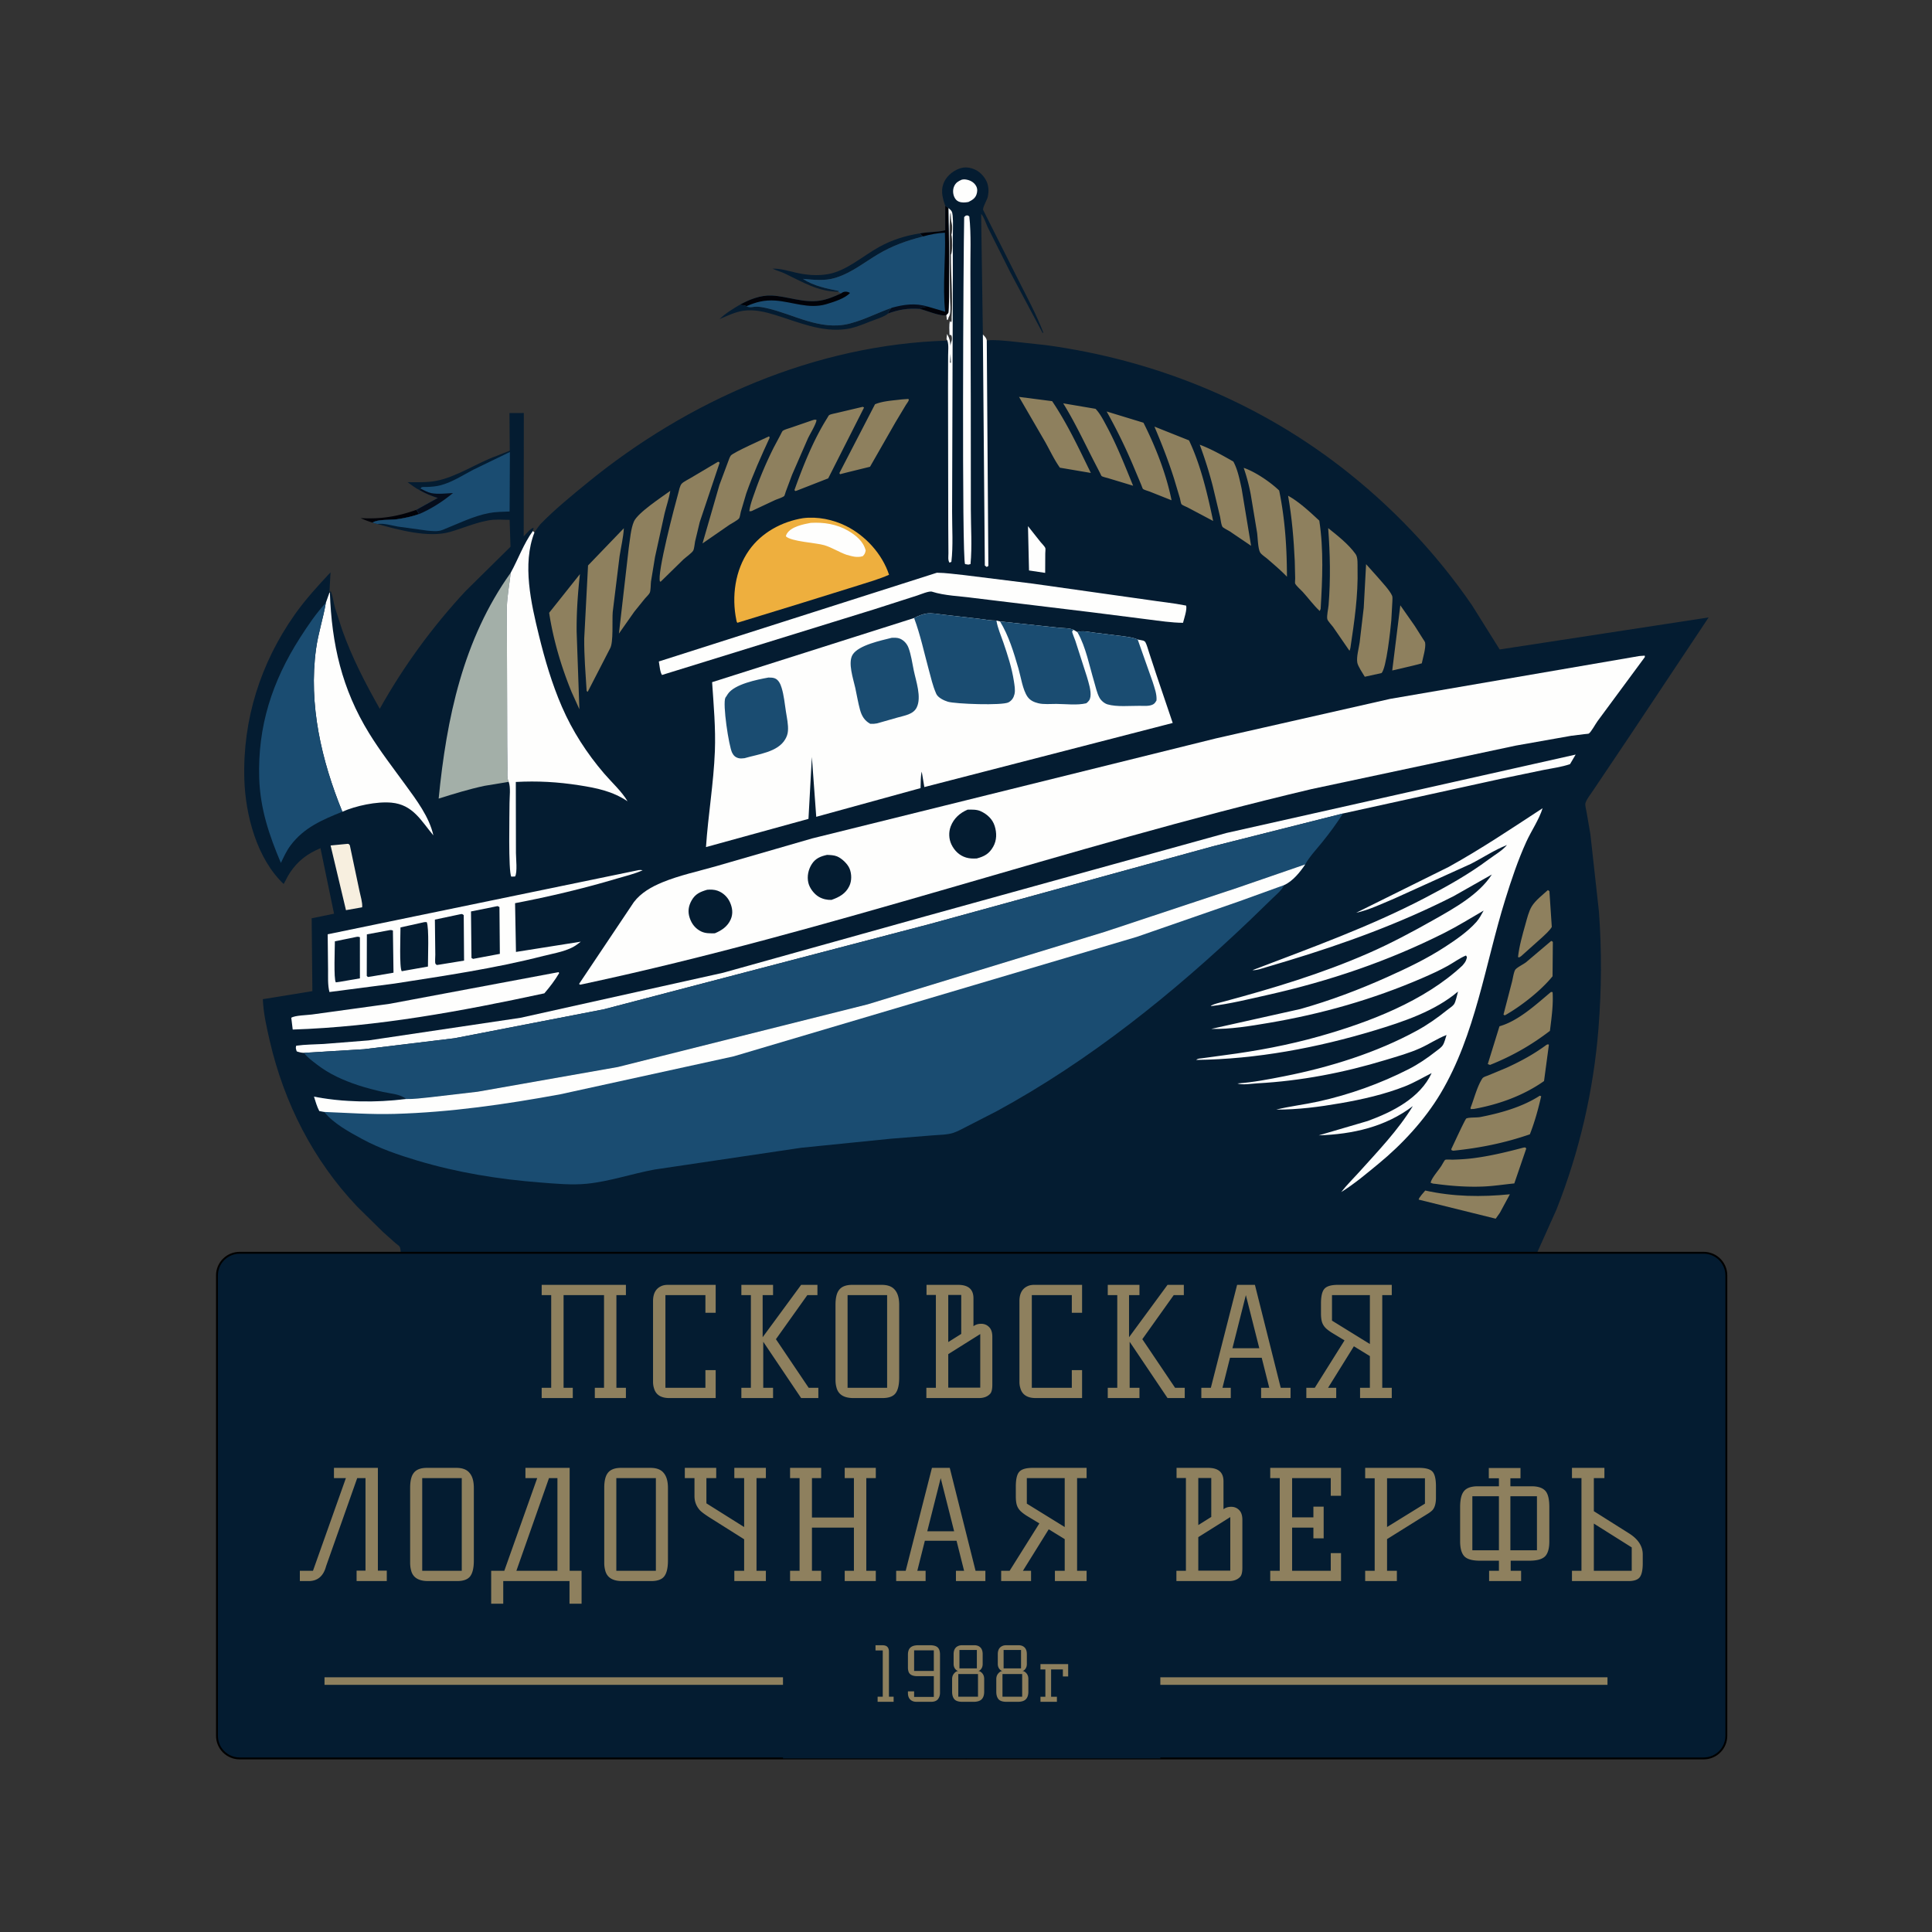 <?xml version="1.0" encoding="UTF-8"?> <svg xmlns="http://www.w3.org/2000/svg" width="1024" height="1024" fill="none"><rect width="100%" height="100%" fill="#333333" stroke="none"/><path d="M197.449 276.988a46.387 46.387 0 0 1-6.337-2.39c10.694.636 19.596-.835 29.642-4.397l1.42 2.249c-3.849 1.35-7.717 2.166-11.751 2.758-3.5.514-10.211-.081-12.974 1.78Z" fill="#010208"></path><path d="M470.608 166.192c-1.276 1.528-7.617 3.488-9.732 4.34-3.89 1.566-8.273 3.336-12.448 3.901-13.162 1.782-25.386-3.743-37.629-7.513-5.425-1.67-11.046-3.01-16.767-2.215-4.328.601-8.655 2.742-12.662 4.423 3.076-3 6.964-5.346 10.637-7.54 1.196.13 2.617.076 3.642.716 1.718 1.005 3.489.213 5.351.239 1.723.025 3.448.335 5.126.709 14.535 3.236 28.338 12.112 43.838 8.351l1.571-.438c7.239-2.018 13.947-5.5 21.017-8.01-.712.905-1.835 1.891-1.944 3.037ZM444.182 154.624c-10.774-.108-18.737-5.156-28.172-9.636-2.123-1.009-4.395-1.576-6.541-2.572 3.973-.205 8.393 1.19 12.251 2.069 5.675 1.293 11.325 1.806 17.092.821 9.797-1.673 18.558-9.679 27.12-14.393 6.897-3.797 13.787-5.968 21.55-7.196l1.774 1.605c-8.65 2.223-16.196 4.846-23.89 9.428-7.066 4.208-13.961 9.752-21.866 12.279l-.763.25c-5.55 1.727-11.53 1.038-17.21.52 5.882 3.868 12.605 5.105 19.37 6.497l-.715.328Z" fill="#041C31"></path><path d="m500.99 109.008 1.735 1.276c.265 6.141.695 53.747-.01 55.466-.22.529-.755.858-1.135 1.287-3.013.804-10.721-2.529-14.04-3.299-6.188-.498-11.141.347-16.932 2.454.109-1.146 1.232-2.132 1.944-3.037-7.07 2.511-13.778 5.992-21.017 8.011l-1.571.437c-15.5 3.762-29.303-5.114-43.838-8.35-1.678-.374-3.403-.684-5.126-.709-1.862-.027-3.633.765-5.351-.24-1.025-.64-2.446-.586-3.642-.716 5.051-2.831 11.109-5.223 17.025-4.936 8.738.425 16.582 4.024 25.515 2.692 4.04-.603 7.557-2.193 11.257-3.828l-1.621-.892.714-.328c-6.765-1.392-13.488-2.629-19.37-6.497 5.68.518 11.66 1.207 17.21-.52l.763-.25c7.905-2.527 14.801-8.071 21.867-12.279 7.694-4.582 15.239-7.205 23.889-9.428l-1.774-1.605c4.393-.883 9.321-.587 13.493-1.661l.015-13.048Z" fill="#1A4C71"></path><path d="M472.551 163.155c6.522-1.791 12.544-2.675 19.149-.65-1.525.271-2.939.249-4.16 1.233-6.189-.498-11.141.347-16.932 2.454.109-1.146 1.232-2.132 1.943-3.037Z" fill="#050D1C"></path><path d="M445.804 155.515c1.395-1.209 3.117-1.157 4.716-.265-2.411 2.794-8.529 4.78-12.02 5.802l-.768.231c-9.188 2.619-17.795-1.345-26.838-1.976-5.585-.389-10.168.745-15.245 2.997-1.025-.64-2.446-.586-3.642-.716 5.051-2.832 11.109-5.223 17.025-4.936 8.738.424 16.582 4.024 25.515 2.692 4.04-.603 7.557-2.193 11.257-3.829ZM500.99 109.008l1.735 1.276c.265 6.141.695 53.747-.01 55.466-.22.529-.755.858-1.135 1.287-3.013.804-10.721-2.529-14.04-3.299 1.221-.984 2.635-.962 4.16-1.233l9.25 2.703c-1.467-13.791.375-28.029-.125-41.865-4.028.183-7.699.893-11.569 1.979l-1.774-1.605c4.392-.883 9.321-.587 13.493-1.661l.015-13.048Z" fill="#010208"></path><path d="m500.99 109.007-.315-.909c-1.398-4.074-2.133-8.082-.05-12.097 1.705-3.289 5.32-6.036 8.895-6.964 2.84-.738 6.065.02 8.53 1.55 2.545 1.579 4.855 4.585 5.535 7.517.435 1.896.42 3.515.1 5.412l-.1.629c-.305 1.729-3.045 6.084-2.46 7.228l18.415 36.617c4.655 9.283 9.745 18.543 13.425 28.26l-.35.25-17.075-32.059-11.85-23.615c-.895-1.812-2.335-6.301-3.66-7.421l.915 63.864c.905.983 1.91 1.804 2.06 3.197 3.87-.502 8.41.067 12.315.4l19.23 2.074c56.715 7.763 110.43 29.328 155.865 64.309 26.725 20.573 50.665 45.66 69.745 73.497l14.7 23.48 110.75-16.97-41.21 61.902-19.85 29.554c-1.14 1.793-3.92 5.222-4.285 7.206-.185.986.475 3.506.665 4.571l2.01 11.716 4.535 41.045c1.515 20.63 1.38 41.215-.25 61.83-2.605 32.905-10.105 65.325-22.265 96.01l-10.23 22.785c-1.86 3.88-4.18 7.83-5.62 11.87-1.575 4.4-1.81 9.565-2.825 14.16 23.505 1.88 47.68-1.795 70.275-8.235 10.27-2.925 20.49-6.315 30.1-11.015-7.07 9.885-14.055 19.805-21.965 29.05-13.52 15.805-29.3 30.05-45.43 43.13 10.665 8.825 24.225 15.53 36.735 21.245l24.38 10.785c-40.515 13.21-84.92 21.045-127.625 17.62-9.575-.765-19.12-2.58-28.59-4.135-1.93-.32-6.48-1.76-8.08-1.46-.595.115-2.08 2.115-2.57 2.68l-7.56 8.53c-8.825 9.625-17.925 18.915-27.605 27.675-44.665 40.395-96.17 69.715-151.335 93.19l-24.995 9.83c-3.05 1.135-6.53 2.845-9.68 3.545-1.14.255-5.83-2.21-7.135-2.685-27.598-10.035-54.302-21.195-80.504-34.5-35.3-17.93-68.842-39.865-97.921-66.8-9.885-9.16-19.626-19.16-28.162-29.605-1.491-1.825-8.462-11.63-9.786-12.205-.34-.15-5.254 1.315-5.947 1.48-14.103 3.41-28.797 5.39-43.295 5.87-38.297 1.26-76.627-5.02-112.835-17.415l54.737-35.31c-19.043-16.205-36.091-33.825-50.647-54.21-3.888-5.445-7.99-10.92-11.271-16.755 30.644 13.86 63.055 21.235 96.679 22.02-1.323-7.42-3.012-14.98-3.75-22.475-.2-2.035.195-7.425-.663-8.935-.338-.595-1.728-1.5-2.291-1.99l-6.628-5.915-13.671-13.46c-23.271-24.57-38.66-54.845-46.252-87.665-1.652-7.14-3.431-14.88-3.682-22.2l26.243-4.27-.369-38.599 11.855-2.443-7.187-34.721c-6.979 2.941-11.883 6.613-16.149 12.941-1.299 1.926-2.194 4.05-3.368 6.044-14.192-13.439-20.285-36.526-20.846-55.606-.924-31.445 8.568-61.448 26.706-87.175 5.657-8.024 12.291-15.268 18.987-22.419l-.602 10.849.259-.105.388-.874c1.203 2.697 1.486 5.932 2.28 8.793l3.9 12.009c5.214 14.662 12.239 28.148 19.866 41.653 12.654-22.59 27.797-43.314 45.407-62.305l23.89-23.568-.464-14.253c-3.664-.051-7.722-.406-11.315.292l-.797.167c-6.726 1.311-12.945 4.049-19.5 5.939-11.427 3.293-27.304-1.14-38.554-4.2l-2.497-.746c2.762-1.861 9.474-1.266 12.973-1.78 4.035-.592 7.902-1.408 11.752-2.758l-1.42-2.249 11.295-6.275c-3.549-1.122-6.501-2.321-9.719-4.18-2.257-1.075-4.264-2.724-6.288-4.182 4.948.004 10.118.242 14.994-.677 11.003-2.074 21.508-9.41 32.076-13.221l7.069-2.791-.152-19.952 7.601-.025-.057 65.418c1.411-1.438 3.35-4.027 5.258-4.644l-.401 1.767.839.777 1.145-1.716c.754-1.108 1.516-2.167 2.455-3.128 7.347-7.522 15.953-14.528 24.09-21.194 53.631-43.947 121.333-73.632 191.201-75.653l-.47-.718c.025-.984.095-1.844.31-2.805l.49 1.001c2.005 3.455 1.215 10.242 1.01 14.247h.5c-.02-2.893-.785-8.474.18-11.038l.195-.46c.225-.922.275-2.341-.26-3.148l-.86-.104c-.015-2.312-.375-5.167.245-7.375l.625.75c.335-1.165.26-.608.26-1.883l-.01-.992c.73-11.072-.46-21.961-.375-33 .96-1.437.75-8.166.375-10.035l-.125-.465c.425-1.278.59-4.441.25-5.75-.54-2.088-.555-3.954-.625-6.125-1.195 2.239-.365 39.462-.365 45.024 0 2.364.65 7.77-.305 9.805-.625 1.336-.04-.388-.58 1.333l-.19.633-.515.196-.34-2.58c.38-.428.915-.758 1.135-1.286.705-1.719.275-49.325.01-55.467l-1.735-1.276Z" fill="#041C31"></path><path d="M509.705 95.25c1.105-.285 2.045-.19 3.14.078 1.94.474 3.66 1.616 4.595 3.422.71 1.38.605 2.906.115 4.343-.725 2.111-2.4 3.039-4.29 3.971-1.735.312-3.525.467-5.2-.253-1.125-.483-1.865-1.453-2.33-2.549-.72-1.699-.785-3.821-.025-5.518.85-1.906 2.145-2.692 3.995-3.494ZM544.855 278.869l6.63 8.383c.675.846 2.165 2.271 2.545 3.174.2.468-.01 2.329-.015 2.89l-.055 10.322-8.56-1.281-.545-23.488ZM520.945 177.269c.905.984 1.91 1.804 2.06 3.197l.85 119.483-.855.557-1.02-.756-1.035-122.481Z" fill="#FEFEFD"></path><path d="m820.425 471.75.795.607 1.26 18.944c-1.245 2.053-3.39 3.894-5.135 5.542l-11.095 9.927-1.03.685-.645-.205c.64-5.825 2.395-11.922 3.985-17.569.825-2.939 1.715-6.7 3.31-9.297 1.975-3.213 5.75-6.074 8.555-8.634Z" fill="#8E805E"></path><path d="M184.228 447.25c.834.1.396-.062 1.185.75l5.125 24.289c.515 2.582 1.666 6.011 1.417 8.598l-8.581 1.517-8.152-34.286 9.006-.868Z" fill="#F7EFDF"></path><path d="m742.195 320.825 7.635 10.894 4.22 6.668c.285.478 1.21 1.704 1.295 2.219.485 2.829-1.21 8.131-1.765 10.977l-4.495 1.173-11.175 2.62 4.285-34.551Z" fill="#8E805E"></path><path d="M502.725 110.283c1.585 1.37 2 1.748 2.2 3.967.345 3.786.08 7.838.08 11.659l.02 21.101-.23 72.415-.16 51.83c-.025 8.626.62 18.012-.385 26.551l-1 .426c-.925-1.288-.545-3.432-.56-5.014l-.095-14.543-.12-73.318.05-16.832c.005-2.461.395-5.685-.365-8l-.47-.718c.025-.984.095-1.844.31-2.805l.49 1.001c2.005 3.455 1.215 10.242 1.01 14.247h.5c-.02-2.893-.785-8.474.18-11.038l.195-.46c.225-.922.275-2.341-.26-3.148l-.86-.104c-.015-2.312-.375-5.167.245-7.375l.625.75c.335-1.165.26-.608.26-1.883l-.01-.992c.73-11.072-.46-21.961-.375-33 .96-1.437.75-8.166.375-10.035l-.125-.465c.425-1.278.59-4.441.25-5.75-.54-2.088-.555-3.954-.625-6.125-1.195 2.239-.365 39.462-.365 45.024 0 2.364.65 7.77-.305 9.805-.625 1.336-.04-.388-.58 1.333l-.19.633-.515.196-.34-2.58c.38-.428.915-.758 1.135-1.286.705-1.719.275-49.325.01-55.467Z" fill="#FEFEFD"></path><path d="M755.405 631.01c15 3.3 29.655 3.49 44.865 1.985l-5.3 9.805-2.22 3.13-40.83-10.11c.135-1.16 2.675-3.76 3.485-4.81Z" fill="#8E805E"></path><path d="M604.845 828.16c2.305-.125 4.55-.255 6.85.09l.805.125c8.36 1.26 14.165 6.05 20.55 11.195-2.73 2.51-10.27 3.445-13.895 3.975-5.445-.055-10.44-1.31-15.38-3.595-5.33-2.47-9.765-5.545-15.495-7.24 5.52-1.72 10.835-3.615 16.565-4.55Z" fill="#889C94"></path><path d="M822.125 498.75c.59.083.26-.025.915.5l-.155 18.2c-6.23 7.68-16.61 15.775-25.135 20.635-.57-.01-.27.065-.87-.335l4.565-17.58c.365-1.44.895-5.04 1.675-6.18.835-1.215 4.31-2.895 5.66-3.94l13.345-11.3ZM822.065 525.75l.835.095c.455 6.66-.585 13.92-1.41 20.54-10.055 7.67-19.98 13.315-31.74 18.04l-1.195-.445 6.195-20.03c10.065-2.855 19.465-11.605 27.315-18.2ZM307.382 304.285c-1.131 9.967-1.851 20.519-1.75 30.536l1.456 41.1-4.12-9.127c-5.464-13.31-9.747-27.772-11.91-42.003l16.324-20.506ZM478 211.691l3.5-.248c.053.21.191.416.16.63-.084.571-1.255 2.099-1.626 2.72l-5.467 9.114-13.436 23.488-11.801 2.898-4.08 1.049-.367-.592 18.888-36.479c4.14-1.759 9.754-2.013 14.229-2.58ZM540.105 210.365l17.555 2.257c8.085 12.013 14.17 25.061 20.505 38.044l-16.395-2.779c-2.995-4.195-5.3-9.192-7.84-13.702l-13.825-23.82ZM563.51 213.778l17.14 2.906c2.43 2.48 4.305 6.246 5.95 9.301 5.42 10.076 9.645 20.886 13.97 31.463l-13.02-3.934c-.82-.263-3.08-.739-3.685-1.21-.15-.12-.78-1.508-.915-1.769l-3.22-6.25c-5.25-10.228-10.14-20.739-16.22-30.507ZM586.55 218.093l19.51 5.957c6.415 12.734 12.07 27.098 14.89 41.11l-11.5-4.576c-.885-.349-2.975-.887-3.65-1.442-.19-.156-.745-1.749-.85-2.005l-3.745-8.918a291.798 291.798 0 0 0-14.655-30.126ZM456.73 215.75c.816-.148.397-.193 1.237.25l-18.997 37.537-16.72 6.532-.709.2-.477-.519c4.615-12.877 10.022-26.463 17.31-38.06.192-.307.811-1.45 1.037-1.623.703-.537 3.071-.933 3.943-1.158l13.376-3.159ZM611.87 226.106l18.335 7.31c6.275 13.24 9.77 28.439 12.79 42.712l-13.46-7.132c-.63-.332-2.905-1.234-3.29-1.729-.41-.532-.665-2.491-.89-3.267l-3.045-10.174c-2.965-9.413-6.59-18.638-10.44-27.72ZM819.725 553.75l.77-.265.45.265-2.575 19.235c-11.03 7.76-23.92 12.365-37.12 14.775l-1.705.08-.155-.59c1.89-4.76 3.51-11.435 6.28-15.635.53-.805 2.07-1.215 2.945-1.56l10.16-4.235c7.615-3.515 14.215-7.105 20.95-12.07ZM635.88 235.699c6.115 2.292 12.14 5.693 17.805 8.925 2.285 4.096 3.415 9.804 4.405 14.376l5.015 30.286-11.265-7.624c-.655-.421-3.61-1.927-3.92-2.471-.73-1.282-.955-4.002-1.305-5.533l-3.795-15.904a221.01 221.01 0 0 0-6.94-22.055ZM430.577 222.75c.957-.261 1.187-.455 2.173-.185-.058.489-.058.663-.245 1.185-1.038 2.905-3.002 5.933-4.354 8.745l-8.346 19.164-3.317 8.878c-.114.316-.647 2.195-.852 2.367-1.004.839-3.597 1.589-4.847 2.142l-11.539 5.411c-.812.453-1.165.561-2.094.477.471-3.61 1.896-7.222 3.094-10.64 2.76-7.876 6.119-15.661 9.855-23.122l3.529-6.62c.231-.408.913-1.949 1.254-2.198 1.029-.75 3.352-1.329 4.586-1.782l11.103-3.822ZM807.475 608.25l.96-.1.515.6-6.34 18.495c-5.53.535-10.99 1.42-16.555 1.64-8.5.345-17.095-.305-25.515-1.455-.97-.015-1.41-.21-2.29-.57l.265-.86c1.145-2.66 3.86-5.615 5.465-8.12.285-.44 1.65-2.965 2-3.135.65-.315 3.115-.075 4.045-.1 3.55-.105 7.06-.305 10.58-.745 9.135-1.15 17.985-3.295 26.87-5.65ZM816.11 580.75l.76.275c-1.615 6.97-3.405 13.51-6.005 20.18-13.335 4.615-26.585 7.275-40.615 8.695l-.795-.215-.295-.55c.94-1.865 7.41-16.085 8.04-16.335 1.68-.675 5.425-.36 7.475-.76 10.69-2.09 22.24-5.32 31.435-11.29ZM659.185 247.974c6.075 2.028 14.23 7.589 18.8 12.018 3.125 15.271 4.075 30.119 4.125 45.687-3.205-3.356-6.835-6.405-10.335-9.45-.965-.838-3.255-2.343-3.86-3.406-1.225-2.157-1.26-7.91-1.65-10.584l-3.34-20.132a98.568 98.568 0 0 0-3.74-14.133Z" fill="#8E805E"></path><path d="M511.95 114.25c1.315-.079.715-.245 1.8.495 1.095 9.741.48 20.358.585 30.192l.195 67.358.04 57.787c.005 9.436.715 19.53-.175 28.895l-1.145.287-1.75-.279c-1.745-2.677-.915-165.496-.465-183.97l.915-.765Z" fill="#FEFEFD"></path><path d="M682.71 262.74c5.91 3.264 11.63 8.648 16.545 13.213 2.36 15.543 1.64 31.172.71 46.797l-.485 1.102c-3.18-2.956-5.98-6.803-8.92-10.04-1.11-1.222-3.395-3.125-4.12-4.523-.155-.289.03-2.266.03-2.66l-.22-9.206c-.54-11.754-1.5-23.077-3.54-34.683ZM407.658 231.25l.269.766c-4.472 9.712-8.852 19.423-12.397 29.524l-2.886 9.757c-.222.827-.478 2.874-.915 3.439-.863 1.114-3.847 2.582-5.099 3.418l-14.281 9.876 8.975-31.027 4.439-11.898c.395-.941.964-2.89 1.578-3.64 1.443-1.763 17.373-8.774 20.317-10.215ZM703.96 279.91c5.035 4.039 10.78 8.489 14.56 13.806 1.29 1.819.96 5.523 1.015 7.714.345 14.23-1.695 27.906-3.785 41.935-.065.556-.3 1.044-.5 1.564l-8.69-12.613c-.69-.946-2.83-3.185-3.055-4.154-.4-1.725.525-5.574.67-7.419 1.085-13.597.825-27.247-.215-40.833ZM724.06 299.022l6.205 6.944c2.13 2.534 6.34 6.858 7.605 9.835.28.659.12 2.415.1 3.199l-.55 9.829c-.4 4.392-2.605 25.749-5.22 27.921l-8.835 1.943c-1.09-1.849-3.61-5.485-3.97-7.494-.53-2.942.815-7.597 1.23-10.562l2.18-18.467 1.255-23.148ZM380.567 244.75c.584.087.273-.027.86.5l-10.534 31.409L368.406 287c-.254 1.258-.421 3.711-.967 4.797-.591 1.174-4.066 3.655-5.174 4.681l-12.015 11.748-.438.031c-1.786-3.862 7.912-40.569 9.651-46.757.409-1.457.856-4.1 1.894-5.177 1.035-1.075 3.439-2.18 4.794-3.032l14.416-8.541ZM355.269 260.159c-.655 3.968-2.04 8.005-3.016 11.929l-5.085 23.167-2.135 12.982c-.182 1.475-.09 4.704-.66 5.957-.404.887-1.947 2.31-2.623 3.129l-5.587 6.932-8.128 11.568 5.224-45.493c.661-4.233 1.035-9.979 2.714-13.887 1.998-4.652 14.719-12.94 19.296-16.284ZM330.659 279.966c-.269 4.89-1.525 9.948-2.266 14.801l-3.644 29.659c-.36 4.407.471 16.034-1.379 19.216l-11.87 23.036-.568-.428c-.58-9.171-1.362-18.685-1.279-27.862l2.023-38.684 18.983-19.738Z" fill="#8E805E"></path><path d="m296.072 515.25.288.525c-2.193 3.755-4.997 7.42-7.845 10.715-43.8 9.43-88.479 17.74-133.369 19.195l-.764-6.245c1.879-1.29 8.424-1.39 10.924-1.73L206.75 532l89.322-16.75Z" fill="#FEFEFD"></path><path d="m263.391 242.883 6.87-3.314-.153 31.534c-3.547.166-7.333.149-10.82.81-8.363 1.584-16.764 5.775-24.653 8.923-2.569 1.025-5.398.649-8.092.414l-15.793-2.173c-3.51-.617-7.251-1.863-10.804-1.343l-2.497-.745c2.762-1.862 9.474-1.266 12.973-1.78 4.035-.593 7.902-1.408 11.752-2.759l-1.42-2.248 11.295-6.275c-3.549-1.123-6.501-2.321-9.719-4.181l.592-.748c.211-.267.336-.637.635-.8.255-.139 2.299-.076 2.726-.095 2.5-.115 4.965-.269 7.389-.937 6.093-1.678 11.513-5.214 17.056-8.145l12.663-6.138Z" fill="#1A4C71"></path><path d="M222.922 258.998c1.739.805 3.803 1.992 5.678 2.372 3.277.664 8.119.142 11.498-.052-5.206 4.332-11.679 8.513-17.924 11.132l-1.42-2.248 11.295-6.275c-3.549-1.123-6.501-2.321-9.719-4.181l.592-.748Z" fill="#050D1C"></path><path d="m174.587 314.186.258-.104c.964 27.316 6.328 51.053 20.782 74.548 5.829 9.476 12.671 18.303 19.21 27.293 5.818 8 12.7 17.035 14.856 26.85-6.507-7.759-10.811-16.292-22.193-17.344-7.854-.726-18.925 1.649-26.043 4.796-11.083-27.183-17.982-56.772-13.948-86.225 1.142-8.339 3.796-16.249 5.197-24.499l1.881-5.315Z" fill="#FEFEFD"></path><path d="M270.704 303.539c-.708 6.142-1.868 12.244-2.073 18.44l.207 72.802.131 12.716c.021 2.106-.322 5.026.655 6.887l-12.874 2.136c-8.207 1.747-16.254 4.239-24.252 6.752 4.179-42.435 12.874-84.308 38.206-119.733Z" fill="#A3AFA8"></path><path d="M496.584 303.554c4.746.038 9.656.792 14.386 1.255l36.425 4.529 60.565 8.542c6.915 1.071 13.855 1.711 20.72 3.097.58 2.076-1.09 6.918-1.66 9.126-6.095-.052-12.43-1.025-18.48-1.785l-29.975-3.807-62.735-7.598c-6.995-.97-15.16-1.15-21.845-3.31-1.556-.502-6.106 1.467-7.873 2.04l-22.841 7.332-112.401 34.779c-1.106-1.675-1.286-5.126-1.674-7.16l147.388-47.04Z" fill="#FEFEFD"></path><path d="M425.588 274.645c7.629-.991 16.027.741 22.855 4.146 10.35 5.159 19.14 14.829 22.778 25.842-5.113 2.293-10.624 3.82-15.954 5.538l-30.745 9.573-33.728 10.356c-.443-.824-.303-.43-.511-1.441-2.568-12.423-.7-26.454 6.697-36.959 6.637-9.424 17.378-15.237 28.608-17.055Z" fill="#EEAF3E"></path><path d="M429.689 277.13c6.862-.413 13.757.645 19.774 4.135 4.174 2.421 8.137 5.65 9.364 10.485-.331 1.548-.438 1.821-1.485 3-2.987.998-5.801.091-8.713-.721-4.033-1.428-7.613-3.824-11.748-5.063-4.349-1.304-17.617-1.907-20.363-4.716.19-.688.181-.816.616-1.5 2.315-3.641 8.613-4.874 12.555-5.62Z" fill="#FEFEFD"></path><path d="M172.706 319.5c-1.401 8.25-4.055 16.16-5.198 24.5-4.034 29.452 2.865 59.041 13.949 86.224-10.679 4.314-20.365 8.385-27.514 17.943-2.093 2.798-3.566 6.073-5.068 9.209-6.229-14.69-10.962-28.735-11.48-44.863-.884-27.538 6.868-51.437 21.642-74.513 4.046-6.321 8.549-13.003 13.669-18.5Z" fill="#1A4C71"></path><path d="M161.097 558.035c-1.449-.07-2.462-.31-3.834-.785-.373-1.265-.679-1.72-.273-3 4.76-.685 9.706-.64 14.51-.925l23.911-1.895 80.44-11.975 107.355-23.86L491 485.507l159.05-44.011 185.075-41.556-2.975 5.06c-4.48 1.555-9.475 2.173-14.13 3.111l-22.86 4.748-83.335 18.295L643 448.518l-150.285 41.256-172.663 45.166-79.158 15.345-47.868 5.81-31.929 1.94ZM270.704 303.539c4.012-7.308 6.802-15.313 11.726-22.1l.839.777c-6.593 16.756-1.746 37.715 2.356 54.49 3.151 12.887 6.916 25.722 12.204 37.907 5.621 12.952 13.237 24.722 22.421 35.423 3.919 4.565 9.381 9.529 12.373 14.665-8.03-5.365-16.273-7.024-25.673-8.493-11.287-1.765-22.156-2.378-33.56-1.751l.074 37.687c.005 2.753.845 10.244-.464 12.41l-2 .079c-1.664-2.664-.925-34.235-.937-39.013-.008-3.173.677-8.303-.439-11.237-.977-1.86-.634-4.78-.655-6.887l-.131-12.716-.207-72.801c.205-6.197 1.365-12.298 2.073-18.44ZM338.523 461.168c.85-.097 1.236-.102 2.099.082-4.284 1.97-9.198 3.088-13.71 4.434-17.534 5.232-35.948 9.599-53.914 13.026l.477 25.835 34.365-5.442-1.829 1.387c-4.854 3.665-12.137 4.68-17.986 6.18-25.844 6.625-52.567 10.54-78.906 14.64l-34.508 4.48c-.98-3.795-.687-7.96-.732-11.86l-.199-18.738 164.843-34.024Z" fill="#FEFEFD"></path><path d="M188.608 496.636c.993-.196 1.192-.209 2.149.102l.003 21.812-10.651 1.83-2.109.295c-1.198-1.53-.511-18.485-.507-21.765l11.115-2.274ZM205.772 493.137c1-.205 1.518-.329 2.478.063l.311 22.35-11.448 1.955-2.113.315-.607-.57.055-22.02 11.324-2.093ZM224.919 488.75l1.251-.012c1.332 2.777.608 19.292.649 23.557l-12.569 2.23-1.308.245c-1.352-1.71-.663-19.645-.674-23.219l12.651-2.801ZM243.779 484.602c1.185-.159.958-.362 2.008.429l.177 24.114-13.295 2.165-1.169.155c-.239-.24-.577-.41-.716-.715-.322-.71-.054-3.835-.066-4.73l-.218-18.608 13.279-2.81ZM263.742 480.25l.98.5.211 24.82-14.183 2.66-.855-.48-.262-24.661 14.109-2.839Z" fill="#041C31"></path><path d="M817.61 428.368c-1.83 5.987-6.005 12.023-8.615 17.758-4.515 9.919-7.97 20.304-11.205 30.7-10.615 34.114-15.71 71.679-34.285 102.769-8.345 13.96-20.31 26.905-32.845 37.2-6.41 5.27-12.745 10.65-19.805 15.04 2.845-3.67 6.25-6.975 9.355-10.43 9.935-11.055 20.895-22.43 28.615-35.145-14.485 11.035-31.915 14.91-49.865 15.505l26.035-7.64c13.14-4.82 27.67-12.135 33.8-25.355-4.71 2.36-9.115 5.02-14.04 6.97-10.78 4.27-22.725 6.985-34.135 8.965-11.545 2-22.51 3.425-34.24 3.41 7.36-1.8 14.965-2.655 22.375-4.29 16.495-3.635 32.885-9.515 47.92-17.18 5.045-2.575 9.81-5.82 14.26-9.31 1.245-.97 2.965-2.065 3.805-3.4.915-1.455 1.41-3.725 1.945-5.37-4.715 1.81-9.175 4.82-13.82 6.93-5.91 2.685-12.325 4.44-18.525 6.33-22.055 6.715-44.83 11.11-67.87 12.355-2.895.16-7.99 1.05-10.615.07 8.235-.56 16.71-2.215 24.815-3.815 24.05-4.745 48.96-12.475 70.5-24.285 5.61-3.08 10.825-6.755 15.795-10.77.97-.785 2.98-2.07 3.665-3.055 1.015-1.45 1.615-4.995 2.145-6.79-12.265 10.41-28.975 15.995-44.185 20.595-30.445 9.21-62.665 15.295-94.55 15.645.9-.845 2.01-.715 3.21-.9l11.895-1.625c16.9-2.205 33.735-5.35 50.15-9.985 26.26-7.42 55.56-18.57 75.77-37.45.955-1.125 1.88-2.135 2.23-3.61.29-1.225.345-.715-.295-1.77-3.345 1.365-6.44 3.69-9.605 5.455-4.38 2.435-8.96 4.515-13.555 6.505-26.215 11.335-53.17 18.98-81.34 23.76-9.775 1.655-20.565 3.455-30.5 3.18l47.28-10.55c15.71-4.43 31.125-10.245 46.01-16.93 10.56-4.745 20.885-9.65 30.605-15.99 5.79-3.776 11.95-7.994 16.585-13.175 1.57-1.755 2.725-4.01 3.88-6.058-6.86 3.955-13.645 8.209-20.715 11.769-29.965 15.099-61.11 25.604-93.835 32.949-9.785 2.195-20.115 4.76-30.06 5.93.345-.885 5.605-2.085 6.81-2.405 26.215-7.055 51.94-14.79 76.86-25.71 11.865-5.201 23.305-11.328 34.58-17.692 10.785-6.088 23.885-13.348 30.71-23.971l-20.265 11.487c-28.175 14.332-57.635 25.076-87.84 34.221l-11.66 3.485c-2.33.68-4.68 1.595-7.13 1.525 30.97-11.85 61.975-22.933 91.45-38.306 11.695-6.1 23.16-12.494 33.745-20.395 3.33-2.488 7-4.471 9.74-7.645-6.63 2.591-12.79 6.729-19.135 9.98l-40.74 18.46c-6.595 2.741-13.09 5.941-20.095 7.479l49.14-24.359c17.11-9.464 33.34-20.379 49.69-31.066Z" fill="#FEFEFD"></path><path d="m161.097 558.035 31.929-1.94 47.868-5.81 79.158-15.345 172.663-45.165L643 448.518l68.825-17.363c-3.38 5.355-7.205 10.492-11.185 15.417-2.91 3.602-6.635 7.526-8.85 11.589l-35.81 12.352-70.375 23.362-125.65 38.425L327.5 565.535l-74.312 13.1-25.415 2.965c-4.126.385-8.385 1.01-12.526.905-2.845-2.58-8.432-2.9-12.151-3.73-4.554-1.02-9.048-2.18-13.48-3.645-7.673-2.545-15.135-5.875-21.552-10.85-2.434-1.89-5.122-3.755-6.967-6.245Z" fill="#1A4C71"></path><path d="M484.494 327.566c2.042-1.052 4.283-2.005 6.567-2.364 2.85-.448 6.323.308 9.189.615l18.53 2.129c2.975.346 6.38 1.027 9.35.962l1.905.461 30.95 3.321c2.23.269 6.215.147 8.095 1.169l1.92 1.13c2.87-.922 6.445.051 9.395.386L595 337.179c2.69.397 5.515.643 8.01 1.786l2.99.587c.15.06.875.461 1.01.698.86 1.491 1.405 3.809 1.975 5.46l3.98 12.093 8.595 25.385-131.642 33.975-1.38-8.171c-.653 2.661-.497 5.963-.628 8.728l-55.288 15.206-2.316-31.714-1.799 32.807-54.324 14.959c1.137-16.983 4.054-33.833 4.713-50.843.469-12.124-.652-24.468-1.471-36.566l107.069-34.003Z" fill="#FEFEFD"></path><path d="M571 334.989c2.87-.922 6.445.051 9.395.386L595 337.179c2.69.397 5.515.643 8.01 1.786l7.95 22.505c.965 3.169 2.265 6.418 2.01 9.78-.52.859-.915 1.63-1.85 2.112-2.03 1.049-4.825.753-7.03.739-5.205-.033-12.145.66-17.035-.755-1.72-.496-3.475-2.013-4.325-3.576-1.35-2.493-2.045-5.85-2.85-8.562-2.415-8.103-4.405-18.308-8.56-25.678l-.32-.541ZM407.284 359.114c1.065-.007 2.466.016 3.466.443 1.992.85 2.942 3.076 3.538 5.025 1.223 3.999 1.631 8.423 2.268 12.562.511 3.314 1.338 6.925 1.077 10.277-.126 1.621-.609 2.963-1.415 4.368-3.959 6.902-14.444 7.94-21.594 10.067-1.033.102-2.143.256-3.166-.015-1.699-.451-2.626-1.337-3.404-2.865-1.759-3.452-5.156-25.993-3.576-29.191l.549-.785.764-1.207c3.598-5.207 15.399-7.569 21.493-8.679ZM472.624 338.049c1.447-.033 2.964-.128 4.328.435 2.109.869 3.743 2.673 4.549 4.787 1.41 3.699 1.994 8.109 2.795 11.98 1.189 5.746 4.264 14.238 1.575 19.725-1.81 3.692-6.463 4.263-10.012 5.294l-11.028 3.14c-1.27.233-2.276.311-3.581.23-3.095-1.728-4.532-4.178-5.449-7.536-1.027-3.761-1.649-7.671-2.48-11.482-1.032-4.727-4.097-13.44-1.361-17.706 3.217-5.019 15.067-7.441 20.664-8.867ZM530.035 329.37l30.95 3.32c2.23.27 6.215.148 8.095 1.169l-.3.187c-.19.198-.44.383-.515.649-.115.405 1.48 4.293 1.695 4.918l6.14 19.119c.87 3.048 2.3 7.332 1.86 10.518-.23 1.634-.935 2.535-2.205 3.5-4.92 1.161-10.78.373-15.855.337-3.05-.021-6.7.368-9.63-.367-2.23-.56-4.225-1.437-5.615-3.367-2.6-3.615-3.61-10.755-4.865-15.058-2.47-8.468-5.125-17.362-9.755-24.925ZM484.493 327.566c2.043-1.052 4.283-2.005 6.568-2.364 2.849-.448 6.322.308 9.189.615l18.53 2.129c2.975.346 6.38 1.027 9.35.962.625 3.931 2.385 7.885 3.68 11.64 2.24 6.514 4.505 13.517 5.55 20.345.335 2.193.86 4.879.33 7.06-.46 1.913-1.39 3.311-3.12 4.29-3.19 1.8-28.255.894-32.215-.327-2.055-.632-5.14-2.112-6.083-4.098l-.244-.568c-1.659-3.817-2.601-8.054-3.698-12.063-2.522-9.224-4.481-18.651-7.837-27.621Z" fill="#1A4C71"></path><path d="m868.935 347.699 2.815-.198.065.749-25.075 33.963c-1.105 1.491-3.415 5.843-4.675 6.615-.185.114-1.915.233-2.265.276l-7.05.882-29.405 5.208-108.225 23.044c-129.5 30.583-255.373 75.373-385.514 103.237l-2.106.44-.583-.415 29.025-43.34c3.777-4.98 9.368-8.132 15.066-10.487 9.056-3.742 19.261-5.901 28.691-8.61l50.801-14.69 213.87-52.986 92.435-20.965 132.13-22.723Z" fill="#FEFEFD"></path><path d="M374.822 471.588c1.82-.148 3.681-.119 5.428.485 2.893.999 5.315 3.264 6.588 6.032 1.375 2.991 1.798 6.143.459 9.195-1.641 3.739-4.776 5.855-8.422 7.371-2.53.031-4.999.133-7.329-1.023-3.001-1.49-4.925-3.962-5.981-7.111-1.119-3.337-.688-6.297 1.011-9.305 1.96-3.469 4.574-4.556 8.246-5.644ZM438.345 453.109c1.697.059 3.724.138 5.304.79 2.529 1.043 5.619 3.975 6.65 6.509 1.143 2.811 1.185 6.457-.137 9.221-1.94 4.054-5.41 5.926-9.471 7.334-2.293.097-4.641-.444-6.632-1.593-2.563-1.478-4.938-4.591-5.616-7.466-.798-3.381-.026-7.078 1.869-9.98 1.975-3.026 4.653-4.057 8.033-4.815ZM512.885 429.118c2.25-.007 4.77-.133 6.865.824 3.435 1.571 6.3 4.166 7.445 7.824 1.16 3.679 1.155 7.592-.78 11.009-2.115 3.736-4.66 5.136-8.685 6.22-2.005.105-3.79.091-5.73-.494-3.51-1.059-6.155-3.638-7.725-6.929-1.4-2.922-1.535-6.529-.385-9.546 1.625-4.265 4.87-7.17 8.995-8.908Z" fill="#041C31"></path><path d="M215.247 582.505c4.142.105 8.4-.52 12.526-.905l25.415-2.965 74.312-13.1L459.955 532.3l125.65-38.425 70.375-23.363 35.81-12.352c-2.745 4.103-6.625 8.919-11.205 10.961-1.225 2.754-4.01 4.939-6.165 7.039l-11.915 11.54c-40.45 38.61-84.885 74.415-134.14 101.21l-15.43 7.915c-2.46 1.205-5.1 2.785-7.685 3.625-3.265 1.065-7.588 1.035-11.031 1.33l-22.105 1.77-47.525 4.8-77.667 11.535c-11.848 2.18-23.868 6.315-35.822 7.52-8.066.81-16.772-.035-24.85-.665-22.087-1.72-43.637-5.22-64.886-11.55-10.162-3.03-20.144-6.455-29.49-11.525-6.698-3.64-15.301-8.295-20.017-14.315l-2.607-.47c-1.278-2.415-2-5.05-2.825-7.645 15.518 3.09 33.151 3.24 48.822 1.27Z" fill="#1A4C71"></path><path d="M215.247 582.505c4.142.105 8.4-.52 12.526-.905l25.415-2.965 74.312-13.1L459.955 532.3l125.65-38.425 70.375-23.363 35.81-12.352c-2.745 4.103-6.625 8.919-11.205 10.961l-24.065 8.698-54.03 18.745-213.65 63.321L297 579.99c-29.016 5.335-58.221 9.56-87.753 10.395-12.526.355-24.899-.525-37.39-1.035l-2.607-.47c-1.278-2.415-2-5.05-2.825-7.645 15.518 3.09 33.151 3.24 48.822 1.27Z" fill="#FEFEFD"></path><path d="M115 676c0-6.627 5.373-12 12-12h776c6.627 0 12 5.373 12 12v244c0 6.627-5.373 12-12 12H127c-6.627 0-12-5.373-12-12V676Z" fill="#041C31"></path><path d="M115 676c0-6.627 5.373-12 12-12h776c6.627 0 12 5.373 12 12v244c0 6.627-5.373 12-12 12H127c-6.627 0-12-5.373-12-12V676Z" stroke="#000"></path><path fill="#8E805E" d="M172 889h680v4H172z"></path><path fill="#041C31" d="M415 864h200v68H415z"></path><path d="M465.157 899.28h2.72v-24.52h-3.84V872h3.44c1.36 0 2.306.293 2.84.88.56.587.84 1.44.84 2.56v23.84h2.48V902h-8.48v-2.72Zm19.344.12h10.44v-11h-8.72c-2.72 0-4.307-.893-4.76-2.68a6.678 6.678 0 0 1-.24-1.84v-6.8c0-1.76.44-3.04 1.32-3.84.88-.827 2.32-1.24 4.32-1.24h5.88c2.053 0 3.48.4 4.28 1.2.8.773 1.2 2.027 1.2 3.76v20.28c0 1.333-.373 2.467-1.12 3.4-.747.907-1.973 1.36-3.68 1.36h-7.6c-1.52 0-2.693-.453-3.52-1.36-.72-.8-1.08-1.907-1.08-3.32v-.88h3.28v2.96Zm0-13.76h10.44v-10.92h-10.44v10.92Zm36.336-3.72c0 1.04-.254 1.907-.76 2.6-.48.693-1.027 1.067-1.64 1.12.746.053 1.44.427 2.08 1.12.746.8 1.12 1.827 1.12 3.08v6.8c0 1.76-.44 3.093-1.32 4-.88.907-2.32 1.36-4.32 1.36h-5.88c-2.054 0-3.48-.453-4.28-1.36-.8-.933-1.2-2.267-1.2-4v-6.68c0-1.28.4-2.333 1.2-3.16.613-.693 1.306-1.08 2.08-1.16-.587-.053-1.147-.427-1.68-1.12-.534-.72-.8-1.587-.8-2.6v-5.16c0-2.213.813-3.667 2.44-4.36.586-.267 1.306-.4 2.16-.4h6.28c1.546 0 2.72.467 3.52 1.4.666.8 1 1.92 1 3.36v5.16Zm-2.48 5.36h-10.44v12h10.44v-12Zm-9.84-3h9.24v-9.76h-9.24v9.76Zm35.735-2.36c0 1.04-.253 1.907-.76 2.6-.48.693-1.026 1.067-1.64 1.12.747.053 1.44.427 2.08 1.12.747.8 1.12 1.827 1.12 3.08v6.8c0 1.76-.44 3.093-1.32 4-.88.907-2.32 1.36-4.32 1.36h-5.88c-2.053 0-3.48-.453-4.28-1.36-.8-.933-1.2-2.267-1.2-4v-6.68c0-1.28.4-2.333 1.2-3.16.614-.693 1.307-1.08 2.08-1.16-.586-.053-1.146-.427-1.68-1.12-.533-.72-.8-1.587-.8-2.6v-5.16c0-2.213.814-3.667 2.44-4.36.587-.267 1.307-.4 2.16-.4h6.28c1.547 0 2.72.467 3.52 1.4.667.8 1 1.92 1 3.36v5.16Zm-2.48 5.36h-10.44v12h10.44v-12Zm-9.84-3h9.24v-9.76h-9.24v9.76Zm19.536 15.04h2.6v-14.48h-2.6V882h14.68v6.56h-2.8v-3.72h-6.24v14.48h3.08V902h-8.72v-2.68ZM326.706 686.44v49.12h5.04V741h-16.48v-5.44h4.88v-49.12h-21.44v49.12h4.88V741h-16.48v-5.44h5.04v-49.12h-5.04V681h44.64v5.44h-5.04Zm47.179 39.76h5.44V741h-24.56c-4.48 0-7.2-1.76-8.16-5.28-.32-1.013-.48-2.107-.48-3.28v-42.8c0-3.893 1.36-6.507 4.08-7.84 1.013-.533 2.267-.8 3.76-.8h25.36v14.8h-5.44v-9.36h-21.2v49.12h21.2v-9.36Zm59.853 9.36V741h-9.12l-20.08-29.84v24.4h5.2V741h-16.8v-5.44h5.04v-49.12h-5.04V681h16.8v5.44h-5.52v22.32l20.4-27.76h8.64v5.44h-5.36l-16.64 23.36 17.36 25.76h5.12ZM467.314 681c3.254 0 5.6.907 7.04 2.72 1.494 1.76 2.24 4.4 2.24 7.92v38.48c0 3.84-.64 6.613-1.92 8.32-1.28 1.707-3.6 2.56-6.96 2.56h-15.36c-5.12 0-8.133-1.92-9.04-5.76-.32-1.173-.48-2.48-.48-3.92v-39.68c0-3.573.587-6.16 1.76-7.76 1.334-1.92 3.707-2.88 7.12-2.88h15.6Zm-18.08 54.56h20.96v-49.12h-20.96v49.12Zm66.72-32.64c1.12-.853 2.48-1.28 4.08-1.28 1.653 0 3.04.56 4.16 1.68 1.173 1.12 1.76 2.853 1.76 5.2v25.44c0 2.24-.347 3.787-1.04 4.64-1.387 1.6-3.414 2.4-6.08 2.4h-27.84v-5.44h5.04v-49.2h-4.96V681h16.72c5.44 0 8.16 2.373 8.16 7.12v14.8Zm-6.48 4.08v-20.64h-6.88v24.96l6.88-4.32Zm10.08.08-16.96 10.64v17.76h16.96v-28.4Zm48.531 19.12h5.44V741h-24.56c-4.48 0-7.2-1.76-8.16-5.28-.32-1.013-.48-2.107-.48-3.28v-42.8c0-3.893 1.36-6.507 4.08-7.84 1.013-.533 2.267-.8 3.76-.8h25.36v14.8h-5.44v-9.36h-21.2v49.12h21.2v-9.36Zm59.852 9.36V741h-9.12l-20.08-29.84v24.4h5.2V741h-16.8v-5.44h5.04v-49.12h-5.04V681h16.8v5.44h-5.52v22.32l20.4-27.76h8.64v5.44h-5.36l-16.64 23.36 17.36 25.76h5.12Zm39.517-20.96-7.12-28.16-7.12 28.16h14.24Zm16.56 20.96V741h-15.6v-5.44h4.32l-4-15.92h-16.8l-4 15.92h4.4V741h-15.6v-5.44h5.04l13.92-54.56h9.44l13.68 54.56h5.2Zm12.85 0 15.76-25.12c-2.453-1.493-4.48-2.72-6.08-3.68-1.6-.96-2.88-1.893-3.84-2.8-.96-.96-1.626-2.027-2-3.2-.373-1.173-.56-2.773-.56-4.8V691c0-3.947.614-6.587 1.84-7.92 1.227-1.387 3.6-2.08 7.12-2.08h28.56v5.44h-5.04v49.12h5.04V741h-16.8v-5.44h5.2v-16.8l-8.48-5.2-13.68 22h4.32V741h-15.84v-5.44h4.48Zm29.2-49.12h-20.08v13.52l20.08 12.4v-25.92ZM205.005 832.48V838h-16v-5.52h4.72v-49.04h-4.4l-16.48 46.64c-1.387 5.28-4.48 7.92-9.28 7.92h-4.64v-5.44h6.96l17.44-49.12h-6.32V778h23.28v54.48h4.72ZM241.864 778c3.254 0 5.6.907 7.04 2.72 1.494 1.76 2.24 4.4 2.24 7.92v38.48c0 3.84-.64 6.613-1.92 8.32-1.28 1.707-3.6 2.56-6.96 2.56h-15.36c-5.12 0-8.133-1.92-9.04-5.76-.32-1.173-.48-2.48-.48-3.92v-39.68c0-3.573.587-6.16 1.76-7.76 1.334-1.92 3.707-2.88 7.12-2.88h15.6Zm-18.08 54.56h20.96v-49.12h-20.96v49.12Zm60.947-49.12h-6.24V778h23.44v54.56h6.32V850h-6.4v-12h-35.12v12h-6.4v-17.44h6.96l17.44-49.12Zm10.72 0h-4.48l-17.28 49.12h21.76v-49.12Zm49.295-5.44c3.253 0 5.6.907 7.04 2.72 1.493 1.76 2.24 4.4 2.24 7.92v38.48c0 3.84-.64 6.613-1.92 8.32-1.28 1.707-3.6 2.56-6.96 2.56h-15.36c-5.12 0-8.134-1.92-9.04-5.76-.32-1.173-.48-2.48-.48-3.92v-39.68c0-3.573.586-6.16 1.76-7.76 1.333-1.92 3.706-2.88 7.12-2.88h15.6Zm-18.08 54.56h20.96v-49.12h-20.96v49.12Zm74.303-49.12v49.12h4.96V838h-16.72v-5.44h5.2v-16.72l-17.52-11.04c-2.987-1.867-4.96-3.307-5.92-4.32-1.92-2.133-2.88-4.64-2.88-7.52v-9.52h-5.12V778h16.64v5.44h-5.2v13.36l20 12.56v-25.92h-5.2V778h16.72v5.44h-4.96Zm58.184 0v49.12h5.04V838h-16.48v-5.44h4.88v-22.88h-22.24v22.88h4.88V838h-16.48v-5.44h5.04v-49.12h-5.04V778h16.48v5.44h-4.88v20.88h22.24v-20.88h-4.88V778h16.48v5.44h-5.04Zm46.558 28.16-7.12-28.16-7.12 28.16h14.24Zm16.56 20.96V838h-15.6v-5.44h4.32l-4-15.92h-16.8l-4 15.92h4.4V838h-15.6v-5.44h5.04l13.92-54.56h9.44l13.68 54.56h5.2Zm12.85 0 15.76-25.12c-2.454-1.493-4.48-2.72-6.08-3.68-1.6-.96-2.88-1.893-3.84-2.8-.96-.96-1.627-2.027-2-3.2-.374-1.173-.56-2.773-.56-4.8V788c0-3.947.613-6.587 1.84-7.92 1.226-1.387 3.6-2.08 7.12-2.08h28.56v5.44h-5.04v49.12h5.04V838h-16.8v-5.44h5.2v-16.8l-8.48-5.2-13.68 22h4.32V838h-15.84v-5.44h4.48Zm29.2-49.12h-20.08v13.52l20.08 12.4v-25.92Zm84.158 16.48c1.12-.853 2.48-1.28 4.08-1.28 1.653 0 3.04.56 4.16 1.68 1.173 1.12 1.76 2.853 1.76 5.2v25.44c0 2.24-.347 3.787-1.04 4.64-1.387 1.6-3.414 2.4-6.08 2.4h-27.84v-5.44h5.04v-49.2h-4.96V778h16.72c5.44 0 8.16 2.373 8.16 7.12v14.8Zm-6.48 4.08v-20.64h-6.88v24.96l6.88-4.32Zm10.08.08-16.96 10.64v17.76h16.96v-28.4Zm49.491-5.52v16.8h-5.44v-5.68h-11.28v22.88h20.48v-9.36h5.44V838h-37.52v-5.44h5.04v-49.12h-5.04V778h37.52v14.8h-5.44v-9.36h-20.48v20.8h11.28v-5.68h5.44ZM752.129 778c3.52 0 5.893.667 7.12 2 1.226 1.333 1.84 3.973 1.84 7.92v5.84c0 3.04-.614 5.253-1.84 6.64-.694.693-1.574 1.36-2.64 2-1.014.64-2.267 1.413-3.76 2.32l-17.68 11.04v16.8h5.2V838h-16.8v-5.44h5.04v-49.04h-5.04V778h28.56Zm3.12 5.52h-20.08v25.84l20.08-12.4v-13.44Zm56.488 4.24c3.787 0 6.373.987 7.76 2.96 1.12 1.653 1.68 4.347 1.68 8.08v18.16c0 3.733-.747 6.373-2.24 7.92-1.547 1.547-4.32 2.32-8.32 2.32h-9.92v5.36h5.52V838h-16.96v-5.44h5.2v-5.36h-10.08c-4 0-6.747-.773-8.24-2.32-1.493-1.6-2.24-4.24-2.24-7.92V798.8c0-3.733.587-6.427 1.76-8.08 1.333-1.973 3.867-2.96 7.6-2.96h11.2v-4.24h-5.36v-5.44h16.8v5.44h-5.36v4.24h11.2Zm-17.28 33.92v-28.64h-14.08v28.64h14.08Zm20.16-28.64h-14.08v28.64h14.08v-28.64Zm48.552 19.52c5.013 3.093 7.52 6.88 7.52 11.36v4.64c0 3.627-.56 6.133-1.68 7.52-1.067 1.28-3.04 1.92-5.92 1.92h-29.92v-5.44h5.04v-49.12h-5.04V778h17.2v5.44h-5.6v17.52l18.4 11.6Zm1.68 7.6-20.08-12.64v25.04h20.08v-12.4Z" fill="#8E805E"></path></svg> 